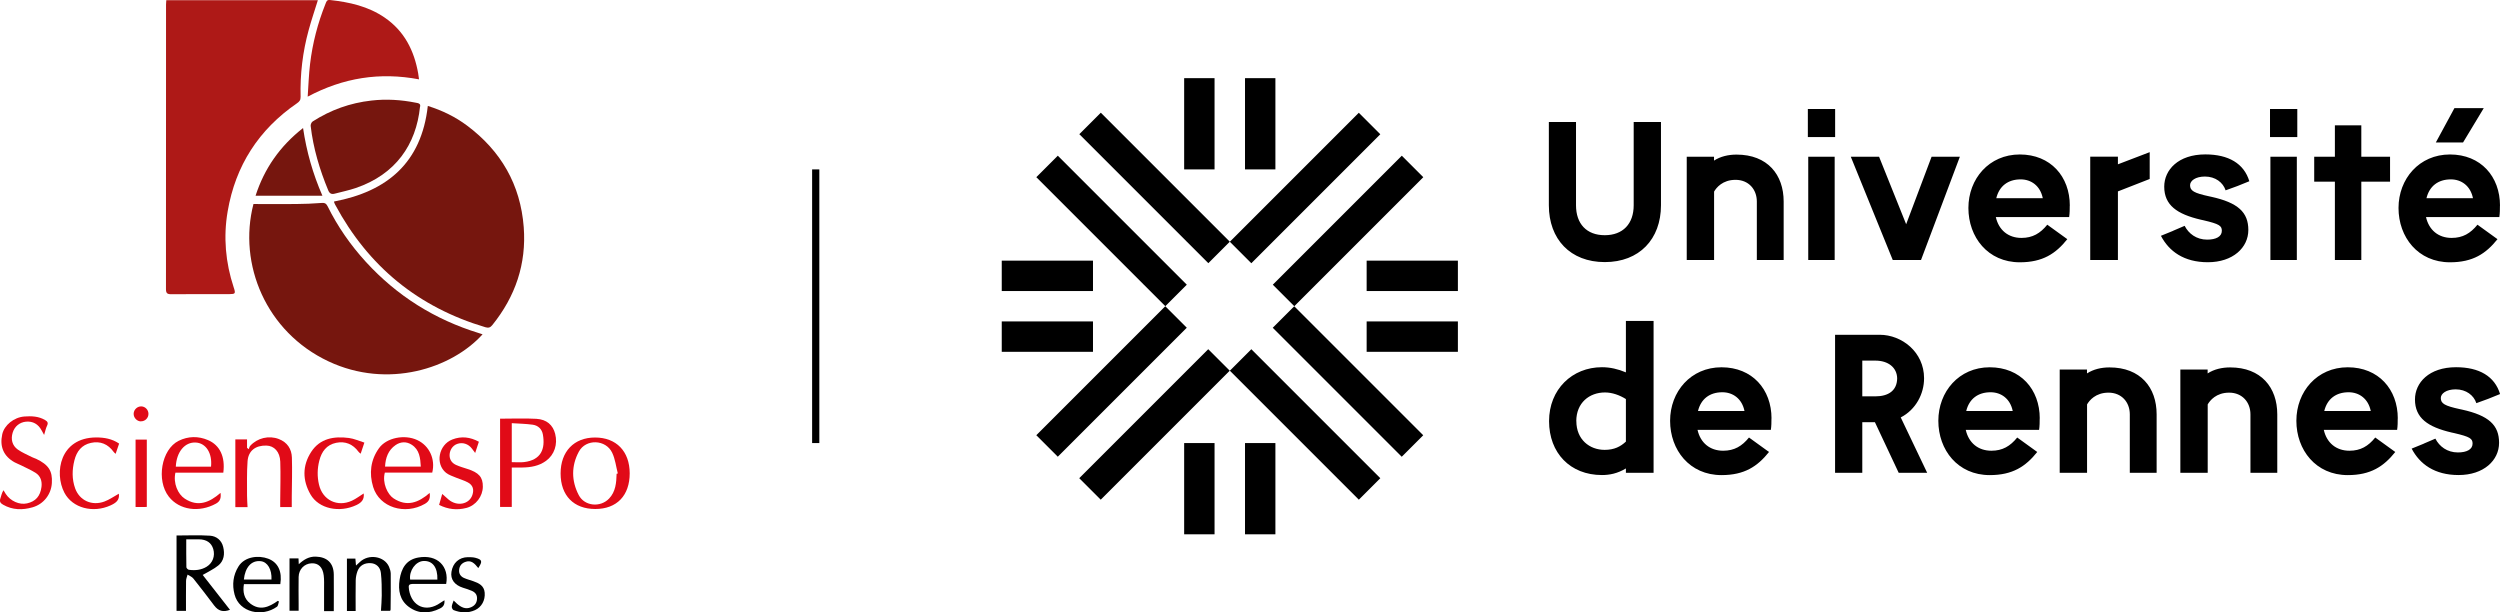 <?xml version="1.0" encoding="UTF-8"?>
<svg id="Calque_1" data-name="Calque 1" xmlns="http://www.w3.org/2000/svg" viewBox="0 0 378.39 92.7">
  <g>
    <rect x="195.23" y="50.44" width="4.6" height="27.61" transform="translate(12.43 158.49) rotate(-45)"/>
    <rect x="201.73" y="43.93" width="4.6" height="27.61" transform="translate(18.93 161.19) rotate(-45)"/>
    <rect x="165.94" y="21.15" width="4.6" height="27.61" transform="translate(24.56 129.2) rotate(-45)"/>
    <rect x="172.45" y="14.64" width="4.6" height="27.61" transform="translate(31.07 131.9) rotate(-45)"/>
    <rect x="183.72" y="26.15" width="27.61" height="4.6" transform="translate(37.74 148.01) rotate(-45)"/>
    <rect x="190.23" y="32.66" width="27.61" height="4.6" transform="translate(35.04 154.51) rotate(-45)"/>
    <rect x="154.43" y="55.44" width="27.61" height="4.6" transform="translate(8.45 135.87) rotate(-45)"/>
    <rect x="160.94" y="61.94" width="27.61" height="4.6" transform="translate(5.75 142.38) rotate(-45)"/>
    <rect x="179.23" y="11.83" width="4.6" height="13.81"/>
    <rect x="188.44" y="11.83" width="4.6" height="13.81"/>
    <rect x="179.23" y="67.06" width="4.6" height="13.81"/>
    <rect x="188.44" y="67.06" width="4.6" height="13.81"/>
    <rect x="206.85" y="39.45" width="13.81" height="4.6"/>
    <rect x="206.85" y="48.65" width="13.81" height="4.6"/>
    <rect x="151.62" y="39.45" width="13.81" height="4.6"/>
    <rect x="151.62" y="48.65" width="13.81" height="4.6"/>
    <path d="M370.8,60.24c0,.06-.03,.06,.06,.06-.06,0-.06-.03-.06-.06m-3.94,6.91l-1.84,.75c1.22,2.34,3.47,4,7.1,4,3.81,0,6.13-2.22,6.13-4.88s-1.53-4.13-5.63-5.03l-.28-.06c-2.31-.5-2.91-.84-2.91-1.69,0-.66,.81-1.31,2.25-1.31,1.59,0,2.75,.91,3.13,2.09l1.81-.66,1.78-.72c-.81-2.69-3.16-4.06-6.66-4.06-4.1,0-6.22,2.35-6.22,4.88,0,2.81,1.94,4.16,5.53,5l.41,.09c2.41,.56,2.78,.84,2.78,1.59,0,.88-.88,1.34-2.22,1.34-1.63,0-2.81-.91-3.41-2.09l-1.75,.75Zm-15.07-4.94c.44-1.81,1.75-2.84,3.69-2.84,1.59,0,2.97,.97,3.35,2.84h-7.03Zm11.13,1.13c0-4.41-2.91-7.75-7.57-7.75s-7.78,3.69-7.78,8.1,2.94,8.22,7.78,8.22c3.47,0,5.44-1.31,7.19-3.5l-3.03-2.19c-1.06,1.31-2.22,2-3.91,2-2,0-3.44-1.19-3.88-3.16h11.1c.09-.59,.09-1.19,.09-1.72m-32.89,8.22h4.13v-10.35c.34-.59,1.28-1.78,3.25-1.78s3.22,1.44,3.22,3.28v8.85h4.06v-8.85c0-4.06-2.44-7.1-7.13-7.1-1.25,0-2.44,.28-3.41,.91v-.59h-4.13v15.63Zm-18.26,0h4.13v-10.35c.34-.59,1.28-1.78,3.25-1.78s3.22,1.44,3.22,3.28v8.85h4.06v-8.85c0-4.06-2.44-7.1-7.13-7.1-1.25,0-2.44,.28-3.41,.91v-.59h-4.13v15.63Zm-14.16-9.35c.44-1.81,1.75-2.84,3.69-2.84,1.59,0,2.97,.97,3.35,2.84h-7.03Zm11.13,1.13c0-4.41-2.91-7.75-7.57-7.75s-7.78,3.69-7.78,8.1,2.94,8.22,7.78,8.22c3.47,0,5.44-1.31,7.19-3.5l-3.03-2.19c-1.06,1.31-2.22,2-3.91,2-2,0-3.44-1.19-3.88-3.16h11.1c.09-.59,.09-1.19,.09-1.72m-26.85-3.35v-5.41h1.97c1.97,0,3.28,1.06,3.31,2.69-.03,1.84-1.31,2.72-3.31,2.72h-1.97Zm-4.13,11.57h4.13v-7.66h1.91l3.6,7.66h4.31l-4-8.38c2.31-1.19,3.53-3.6,3.53-5.91v-.03c0-3.94-3.35-6.57-6.72-6.57h-6.75v20.88Z"/>
    <path d="M368.67,21.56h4.13l3.13-5.19h-4.44l-2.81,5.19Zm-1.41,8.44c.44-1.81,1.75-2.85,3.69-2.85,1.59,0,2.97,.97,3.35,2.85h-7.03Zm11.13,1.13c0-4.41-2.91-7.75-7.57-7.75s-7.79,3.69-7.79,8.1,2.94,8.22,7.79,8.22c3.47,0,5.44-1.31,7.19-3.5l-3.03-2.19c-1.06,1.31-2.22,2-3.91,2-2,0-3.44-1.19-3.88-3.16h11.1c.09-.59,.09-1.19,.09-1.72m-24.98,8.22h4v-11.85h4.35v-3.78h-4.35v-4.75h-4v4.75h-3.13v3.78h3.13v11.85Zm-9.82-18.6h4.13v-4.25h-4.13v4.25Zm.06,18.6h4v-15.63h-4v15.63Zm-10.79-11.32c0,.06-.03,.06,.06,.06-.06,0-.06-.03-.06-.06m-3.94,6.91l-1.84,.75c1.22,2.34,3.47,4,7.1,4,3.81,0,6.13-2.22,6.13-4.88s-1.53-4.13-5.63-5.03l-.28-.06c-2.31-.5-2.91-.84-2.91-1.69,0-.66,.81-1.31,2.25-1.31,1.59,0,2.75,.91,3.13,2.09l1.81-.66,1.78-.72c-.81-2.69-3.16-4.06-6.66-4.06-4.1,0-6.22,2.35-6.22,4.88,0,2.81,1.94,4.16,5.53,5l.41,.09c2.41,.56,2.78,.84,2.78,1.59,0,.88-.88,1.34-2.22,1.34-1.63,0-2.81-.91-3.41-2.09l-1.75,.75Zm-12.54,4.41h4.19v-10.38l4.81-1.88v-4.06l-4.81,1.84v-1.16h-4.19v15.63Zm-14.22-9.35c.44-1.81,1.75-2.85,3.69-2.85,1.59,0,2.97,.97,3.35,2.85h-7.03Zm11.13,1.13c0-4.41-2.91-7.75-7.57-7.75s-7.78,3.69-7.78,8.1,2.94,8.22,7.78,8.22c3.47,0,5.44-1.31,7.19-3.5l-3.03-2.19c-1.06,1.31-2.22,2-3.91,2-2,0-3.44-1.19-3.88-3.16h11.1c.09-.59,.09-1.19,.09-1.72m-22.51,8.22l5.88-15.63h-4.28l-3.85,10.22-4.1-10.22h-4.28l6.35,15.63h4.28Zm-17.13-18.6h4.13v-4.25h-4.13v4.25Zm.06,18.6h4v-15.63h-4v15.63Zm-18.38,0h4.13v-10.35c.34-.59,1.28-1.78,3.25-1.78s3.22,1.44,3.22,3.28v8.85h4.06v-8.85c0-4.06-2.44-7.1-7.13-7.1-1.25,0-2.44,.28-3.41,.91v-.59h-4.13v15.63Zm-20.88-20.88v12.6c0,5.13,3.25,8.6,8.47,8.6s8.5-3.47,8.5-8.6v-12.6h-4.13v12.6c0,2.81-1.63,4.53-4.38,4.53s-4.35-1.72-4.35-4.53v-12.6h-4.13Z"/>
    <path d="M257,62.21c.44-1.81,1.75-2.84,3.69-2.84,1.59,0,2.97,.97,3.35,2.84h-7.03Zm11.13,1.13c0-4.41-2.91-7.75-7.57-7.75s-7.78,3.69-7.78,8.1,2.94,8.22,7.78,8.22c3.47,0,5.44-1.31,7.19-3.5l-3.03-2.19c-1.06,1.31-2.22,2-3.91,2-2,0-3.44-1.19-3.88-3.16h11.1c.09-.59,.09-1.19,.09-1.72m-29.54,.41c0-2.78,1.97-4.35,4.35-4.35,1.09,0,2.22,.41,3.16,1v6.44c-.81,.75-1.75,1.25-3.22,1.25-2.28,0-4.28-1.56-4.28-4.35m7.5,7.82h4.19v-22.98h-4.19v7.78c-1.19-.5-2.38-.78-3.63-.78-4.5,0-8,3.35-8,8.16s3.19,8.16,8,8.16c1.13,0,2.34-.22,3.63-1v.66Z"/>
  </g>
  <rect x="137.82" y="39.51" width="13.81" height="4.6" style="fill: none;"/>
  <rect x="137.82" y="48.71" width="13.81" height="4.6" style="fill: none;"/>
  <rect x="124.01" y="39.51" width="13.81" height="4.6" style="fill: none;"/>
  <rect x="124.01" y="48.71" width="13.81" height="4.6" style="fill: none;"/>
  <rect x="109.11" y="39.51" width="13.81" height="4.6" style="fill: none;"/>
  <rect x="109.11" y="48.71" width="13.81" height="4.6" style="fill: none;"/>
  <rect x="95.31" y="39.51" width="13.81" height="4.6" style="fill: none;"/>
  <rect x="95.31" y="48.71" width="13.81" height="4.6" style="fill: none;"/>
  <rect x="122.92" y="25.64" width="1.09" height="41.42"/>
  <g>
    <path d="M25.15,.03h22.96c-.47,1.53-.98,3.01-1.39,4.52-.91,3.31-1.31,6.69-1.22,10.12,.01,.49-.2,.72-.55,.96-5.79,3.98-9.31,9.44-10.49,16.35-.67,3.89-.33,7.75,.91,11.51,.32,.96,.27,1.02-.72,1.03-2.92,0-5.84-.01-8.76,.01-.59,0-.77-.17-.77-.77,.01-14.36,.01-28.73,.01-43.09,0-.19,.02-.38,.04-.64Z" style="fill: #ae1917; fill-rule: evenodd;"/>
    <path d="M64.74,16.03c2.21,.69,4.17,1.65,5.94,2.97,5.14,3.84,8.1,8.94,8.59,15.38,.42,5.57-1.26,10.49-4.76,14.83-.3,.37-.58,.46-1.04,.32-10.16-3.02-17.72-9.2-22.73-18.53-.06-.11-.11-.21-.15-.32-.02-.04-.02-.09-.03-.18,8.02-1.52,13.23-5.85,14.19-14.46Z" style="fill: #76160e; fill-rule: evenodd;"/>
    <path d="M38.36,30.88c2.17,0,4.29,.02,6.42,0,1.29-.01,2.58-.06,3.87-.16,.48-.04,.71,.06,.93,.49,1.52,3.08,3.47,5.88,5.79,8.42,4.72,5.16,10.44,8.74,17.12,10.79,.18,.05,.36,.11,.55,.18-4.65,5.16-14.33,8.33-23.33,4.09-9.44-4.44-13.7-14.71-11.35-23.8Z" style="fill: #76160e; fill-rule: evenodd;"/>
    <path d="M63.57,16.17c-.58,5.7-3.68,10.23-9.73,12.29-1.03,.35-2.11,.57-3.17,.85-.48,.13-.78,0-.99-.5-1.3-3.14-2.27-6.37-2.66-9.76-.02-.21,.13-.56,.31-.67,2.71-1.74,5.67-2.8,8.88-3.16,2.26-.26,4.48-.12,6.7,.32,.37,.07,.81,.11,.67,.64Z" style="fill: #76160e; fill-rule: evenodd;"/>
    <path d="M63.42,12.01c-5.92-1.12-11.46-.25-16.85,2.62,.12-1.77,.17-3.36,.36-4.94,.37-3.14,1.16-6.18,2.34-9.12,.13-.31,.19-.62,.66-.57,2.95,.32,5.79,.95,8.29,2.66,2.99,2.05,4.47,5,5.08,8.48,.04,.23,.07,.47,.12,.86Z" style="fill: #ae1917; fill-rule: evenodd;"/>
    <path d="M38.68,29.63c1.32-4.1,3.67-7.49,7.19-10.25,.53,3.57,1.47,6.89,2.93,10.25h-10.12Z" style="fill: #76160e; fill-rule: evenodd;"/>
    <path d="M90.07,66.22c3.21,0,5.23,2.09,5.24,5.41,0,3.38-1.95,5.41-5.21,5.41s-5.25-2.03-5.25-5.38c0-3.32,2.03-5.44,5.22-5.44Zm3.26,5.49c.06-.02,.12-.03,.18-.05-.27-1.05-.39-2.17-.85-3.13-.96-2.03-3.98-2.14-5.04-.18-1.16,2.14-1.15,4.43-.02,6.59,.89,1.7,3.29,1.9,4.6,.51,.99-1.05,1.09-2.39,1.13-3.74Z" style="fill: #e10a17; fill-rule: evenodd;"/>
    <path d="M77.46,70.76v5.97h-1.77v-13.36c1.83,0,3.66-.08,5.49,.02,1.57,.09,2.51,.94,2.85,2.28,.4,1.59-.12,3.16-1.38,4.08-1.07,.78-2.3,.99-3.58,1.01-.52,0-1.05,0-1.61,0Zm.01-.81c.62,0,1.24,.06,1.84-.01,2.61-.31,3.24-2.01,2.86-4.17-.14-.82-.72-1.38-1.55-1.49-1.03-.14-2.07-.16-3.16-.23v5.9Z" style="fill: #e10a17; fill-rule: evenodd;"/>
    <path d="M37.47,76.76h-1.85v-10.25h1.77v1.27c.09,.07,.17,.14,.26,.21,.07-.17,.1-.38,.22-.51,1.08-1.19,2.83-1.61,4.33-1.03,1.28,.49,1.94,1.5,1.98,2.81,.06,1.96,0,3.92-.02,5.88,0,.52,0,1.04,0,1.61h-1.75c0-.25,0-.52,0-.79,.01-2.03,.08-4.06,.01-6.08-.05-1.5-.92-2.41-2.1-2.44-1.63-.04-2.73,.77-2.85,2.36-.13,1.73-.07,3.48-.08,5.22,0,.57,.05,1.13,.08,1.77Z" style="fill: #e10a17; fill-rule: evenodd;"/>
    <path d="M33.79,71.54h-7.24c-.36,1.61,.38,3.26,1.41,3.93,2.01,1.32,3.75,.58,5.42-.87,.09,.74-.02,1.25-.68,1.62-2.55,1.41-5.56,.99-7.15-1.05-1.93-2.47-1.13-7.15,1.49-8.45,1.44-.71,2.96-.74,4.44-.11,1.81,.77,2.63,2.54,2.32,4.93Zm-1.85-.91c.21-2.04-.76-3.56-2.3-3.65-1.66-.1-2.93,1.41-3.03,3.65h5.33Z" style="fill: #e10a17; fill-rule: evenodd;"/>
    <path d="M65.41,71.53h-7.16c-.43,1.56,.42,3.31,1.3,3.89,2.02,1.34,3.79,.67,5.48-.81,.12,.78-.06,1.27-.72,1.65-3.02,1.74-6.88,.55-7.83-2.55-.63-2.05-.4-4.08,.88-5.87,1.13-1.59,3.87-2.14,5.8-1.23,1.82,.85,2.77,2.87,2.26,4.93Zm-1.72-.91c-.07-1.32-.2-2.55-1.38-3.31-.79-.51-1.67-.47-2.43,.05-1.12,.77-1.53,1.92-1.6,3.26h5.41Z" style="fill: #e10a17; fill-rule: evenodd;"/>
    <path d="M30.67,87.01c1.35,1.72,2.74,3.5,4.14,5.29-1.04,.39-1.76,.18-2.39-.65-1.04-1.37-2.07-2.74-3.15-4.08-.21-.27-.58-.41-.88-.6-.08,.32-.23,.63-.23,.95-.02,1.5-.01,3-.01,4.54h-1.43v-11.41c1.67,0,3.38-.08,5.07,.03,.96,.07,1.74,.67,1.99,1.7,.26,1.06,.13,2.1-.74,2.81-.68,.56-1.52,.93-2.36,1.43Zm-2.48-5.38c0,1.47-.01,2.85,.02,4.22,0,.14,.23,.37,.38,.39,.94,.13,1.86,.04,2.68-.46,.93-.57,1.31-1.63,1.01-2.67-.28-.96-1.02-1.47-2.17-1.48-.57,0-1.14,0-1.92,0Z" style="fill-rule: evenodd;"/>
    <path d="M6.69,65.85c-.2-.36-.3-.54-.4-.72-.5-.94-1.32-1.4-2.34-1.31-.98,.09-1.74,.72-2.03,1.66-.31,1-.08,1.95,.77,2.56,.65,.46,1.41,.77,2.13,1.14,.21,.11,.44,.17,.66,.27,1.88,.9,2.48,1.83,2.37,3.66-.1,1.71-1.24,3.2-2.94,3.68-1.51,.43-3.01,.42-4.44-.4-.41-.23-.58-.48-.41-.96,.14-.38,.19-.8,.47-1.23,.11,.19,.22,.38,.34,.56,.71,1.08,2.07,1.69,3.22,1.43,1.3-.29,2.01-1.09,2.19-2.49,.11-.87-.14-1.65-.89-2.13-.7-.44-1.47-.77-2.22-1.15-.32-.16-.66-.28-.97-.45-1.65-.92-2.27-2.36-1.86-4.24,.31-1.38,1.76-2.57,3.36-2.69,1.08-.08,2.15-.04,3.13,.54,.37,.22,.5,.43,.29,.86-.18,.37-.26,.79-.44,1.38Z" style="fill: #e10a17; fill-rule: evenodd;"/>
    <path d="M66.93,74.76c.35,.31,.64,.58,.95,.84,1.29,1.1,3.14,.75,3.62-.69,.27-.82,.08-1.48-.68-1.89-.56-.31-1.19-.47-1.78-.72-.52-.22-1.1-.4-1.53-.74-1.67-1.35-1.12-4.24,.95-5.04,1.38-.54,2.71-.37,4.02,.34-.17,.52-.34,1.03-.56,1.7-.21-.29-.35-.48-.49-.66-.54-.72-1.42-1-2.23-.71-.72,.25-1.19,1-1.15,1.81,.04,.68,.42,1.12,.99,1.38,.54,.24,1.11,.41,1.68,.59,1.75,.55,2.38,1.25,2.36,2.69-.01,1.46-1.05,2.85-2.49,3.22-1.41,.37-2.79,.22-4.13-.46,.16-.55,.31-1.09,.47-1.65Z" style="fill: #e10a17; fill-rule: evenodd;"/>
    <path d="M55.05,74.69c.11,.9-.32,1.38-1.1,1.75-2.57,1.22-5.7,.58-6.95-1.6-1.23-2.13-1.25-4.36,.1-6.44,1.34-2.06,3.46-2.4,5.71-2.11,.78,.1,1.53,.45,2.34,.7-.21,.64-.38,1.13-.56,1.68-.14-.12-.26-.19-.33-.3-.85-1.15-1.99-1.63-3.38-1.35-1.45,.3-2.2,1.32-2.55,2.7-.31,1.21-.33,2.41-.05,3.62,.54,2.35,2.78,3.46,4.99,2.44,.62-.29,1.17-.71,1.79-1.1Z" style="fill: #e10a17; fill-rule: evenodd;"/>
    <path d="M17.99,74.74c.14,.98-.48,1.4-1.27,1.76-2.64,1.2-5.74,.41-6.97-1.92-1.58-3-.69-8.34,4.8-8.37,1.24,0,2.41,.2,3.48,.93-.17,.51-.34,.99-.53,1.55-.14-.13-.23-.19-.29-.28-.85-1.19-2.02-1.69-3.44-1.38-1.4,.3-2.17,1.28-2.51,2.65-.36,1.43-.38,2.85,.11,4.23,.66,1.84,2.52,2.7,4.43,2,.76-.28,1.45-.78,2.18-1.18Z" style="fill: #e10a17; fill-rule: evenodd;"/>
    <path d="M50.51,92.5h-1.46c0-1.15,0-2.26,0-3.38,0-.67,.03-1.34-.05-2.01-.15-1.27-.81-1.9-1.85-1.85-1.09,.05-1.93,.91-1.95,2.07-.03,1.34,0,2.68,0,4.02,0,.35,0,.71,0,1.09h-1.38v-7.92h1.36c.01,.26,.02,.52,.04,.88,.77-.71,1.54-1.18,2.58-1.15,1.71,.05,2.7,.97,2.72,2.72,.02,1.82,0,3.63,0,5.52Z" style="fill-rule: evenodd;"/>
    <path d="M59.03,92.45h-1.37c.04-.76,.12-1.54,.12-2.31,0-1.14,0-2.29-.13-3.42-.1-.9-.73-1.42-1.49-1.48-.96-.08-1.73,.34-2.05,1.2-.16,.44-.26,.92-.27,1.39-.03,1.55-.01,3.09-.01,4.65h-1.32v-7.93h1.28c.02,.28,.05,.6,.09,1.05,.23-.21,.41-.37,.58-.53,1.33-1.28,3.72-.9,4.42,.71,.14,.32,.25,.69,.26,1.03,.02,1.81,0,3.62-.02,5.44,0,.07-.05,.13-.08,.22Z" style="fill-rule: evenodd;"/>
    <path d="M42.42,88.41h-5.5c-.2,1.18,.02,2.21,.95,2.93,1.47,1.15,2.85,.55,4.18-.4,.06,.03,.11,.07,.17,.1-.1,.27-.11,.65-.3,.79-2.22,1.61-5.7,.9-6.42-1.85-.39-1.49-.22-2.93,.6-4.25,.94-1.5,3.03-1.72,4.49-1.17,1.49,.56,2.14,1.94,1.84,3.84Zm-5.51-.69h4.18c.08-1.53-.6-2.66-1.61-2.78-1.41-.17-2.38,.91-2.57,2.78Z" style="fill-rule: evenodd;"/>
    <path d="M67.27,90.85c.06,.63-.16,1-.68,1.25-1.63,.81-3.25,.84-4.72-.25-1.36-1.01-1.63-2.49-1.39-4.11,.26-1.71,.99-3.01,2.8-3.35,2.95-.54,4.73,1.38,4.25,3.99-1.6,0-3.22,0-4.84,0-.82,0-.91,.11-.78,.92,.43,2.53,2.63,3.44,4.73,1.95,.19-.13,.39-.25,.63-.4Zm-1.07-3.12c.06-1.86-.73-2.89-2.11-2.82-1.18,.06-2.2,1.47-2.01,2.82h4.12Z" style="fill-rule: evenodd;"/>
    <path d="M22.22,76.72c-.13,0-.25,.02-.36,.02-.45,0-.9,0-1.34,0v-10.2h1.7v10.17Z" style="fill: #e10a17; fill-rule: evenodd;"/>
    <path d="M72.39,85.98c-.55-.69-1.08-1.29-2.02-.91-.55,.22-.83,.63-.88,1.19-.05,.56,.22,.98,.72,1.21,.45,.2,.94,.33,1.41,.49,.86,.3,1.65,.68,1.74,1.74,.1,1.16-.47,2.19-1.45,2.64-1.08,.49-2.19,.42-3.26,0-.14-.06-.28-.34-.27-.52,.01-.27,.15-.54,.28-.93,.21,.2,.35,.34,.49,.47,.62,.54,1.3,.92,2.14,.55,.54-.23,.87-.62,.91-1.25,.04-.62-.26-1-.78-1.23-.43-.19-.89-.33-1.34-.47-1.29-.41-1.93-1.28-1.75-2.41,.21-1.35,1.15-2.2,2.47-2.22,.38,0,.77,0,1.13,.09,1.06,.28,1.13,.53,.46,1.56Z" style="fill-rule: evenodd;"/>
    <path d="M21.33,63.78c-.6,0-1.12-.56-1.1-1.17,.02-.62,.56-1.12,1.17-1.1,.59,.02,1.07,.53,1.07,1.13,0,.63-.51,1.14-1.14,1.13Z" style="fill: #e10a17; fill-rule: evenodd;"/>
  </g>
</svg>